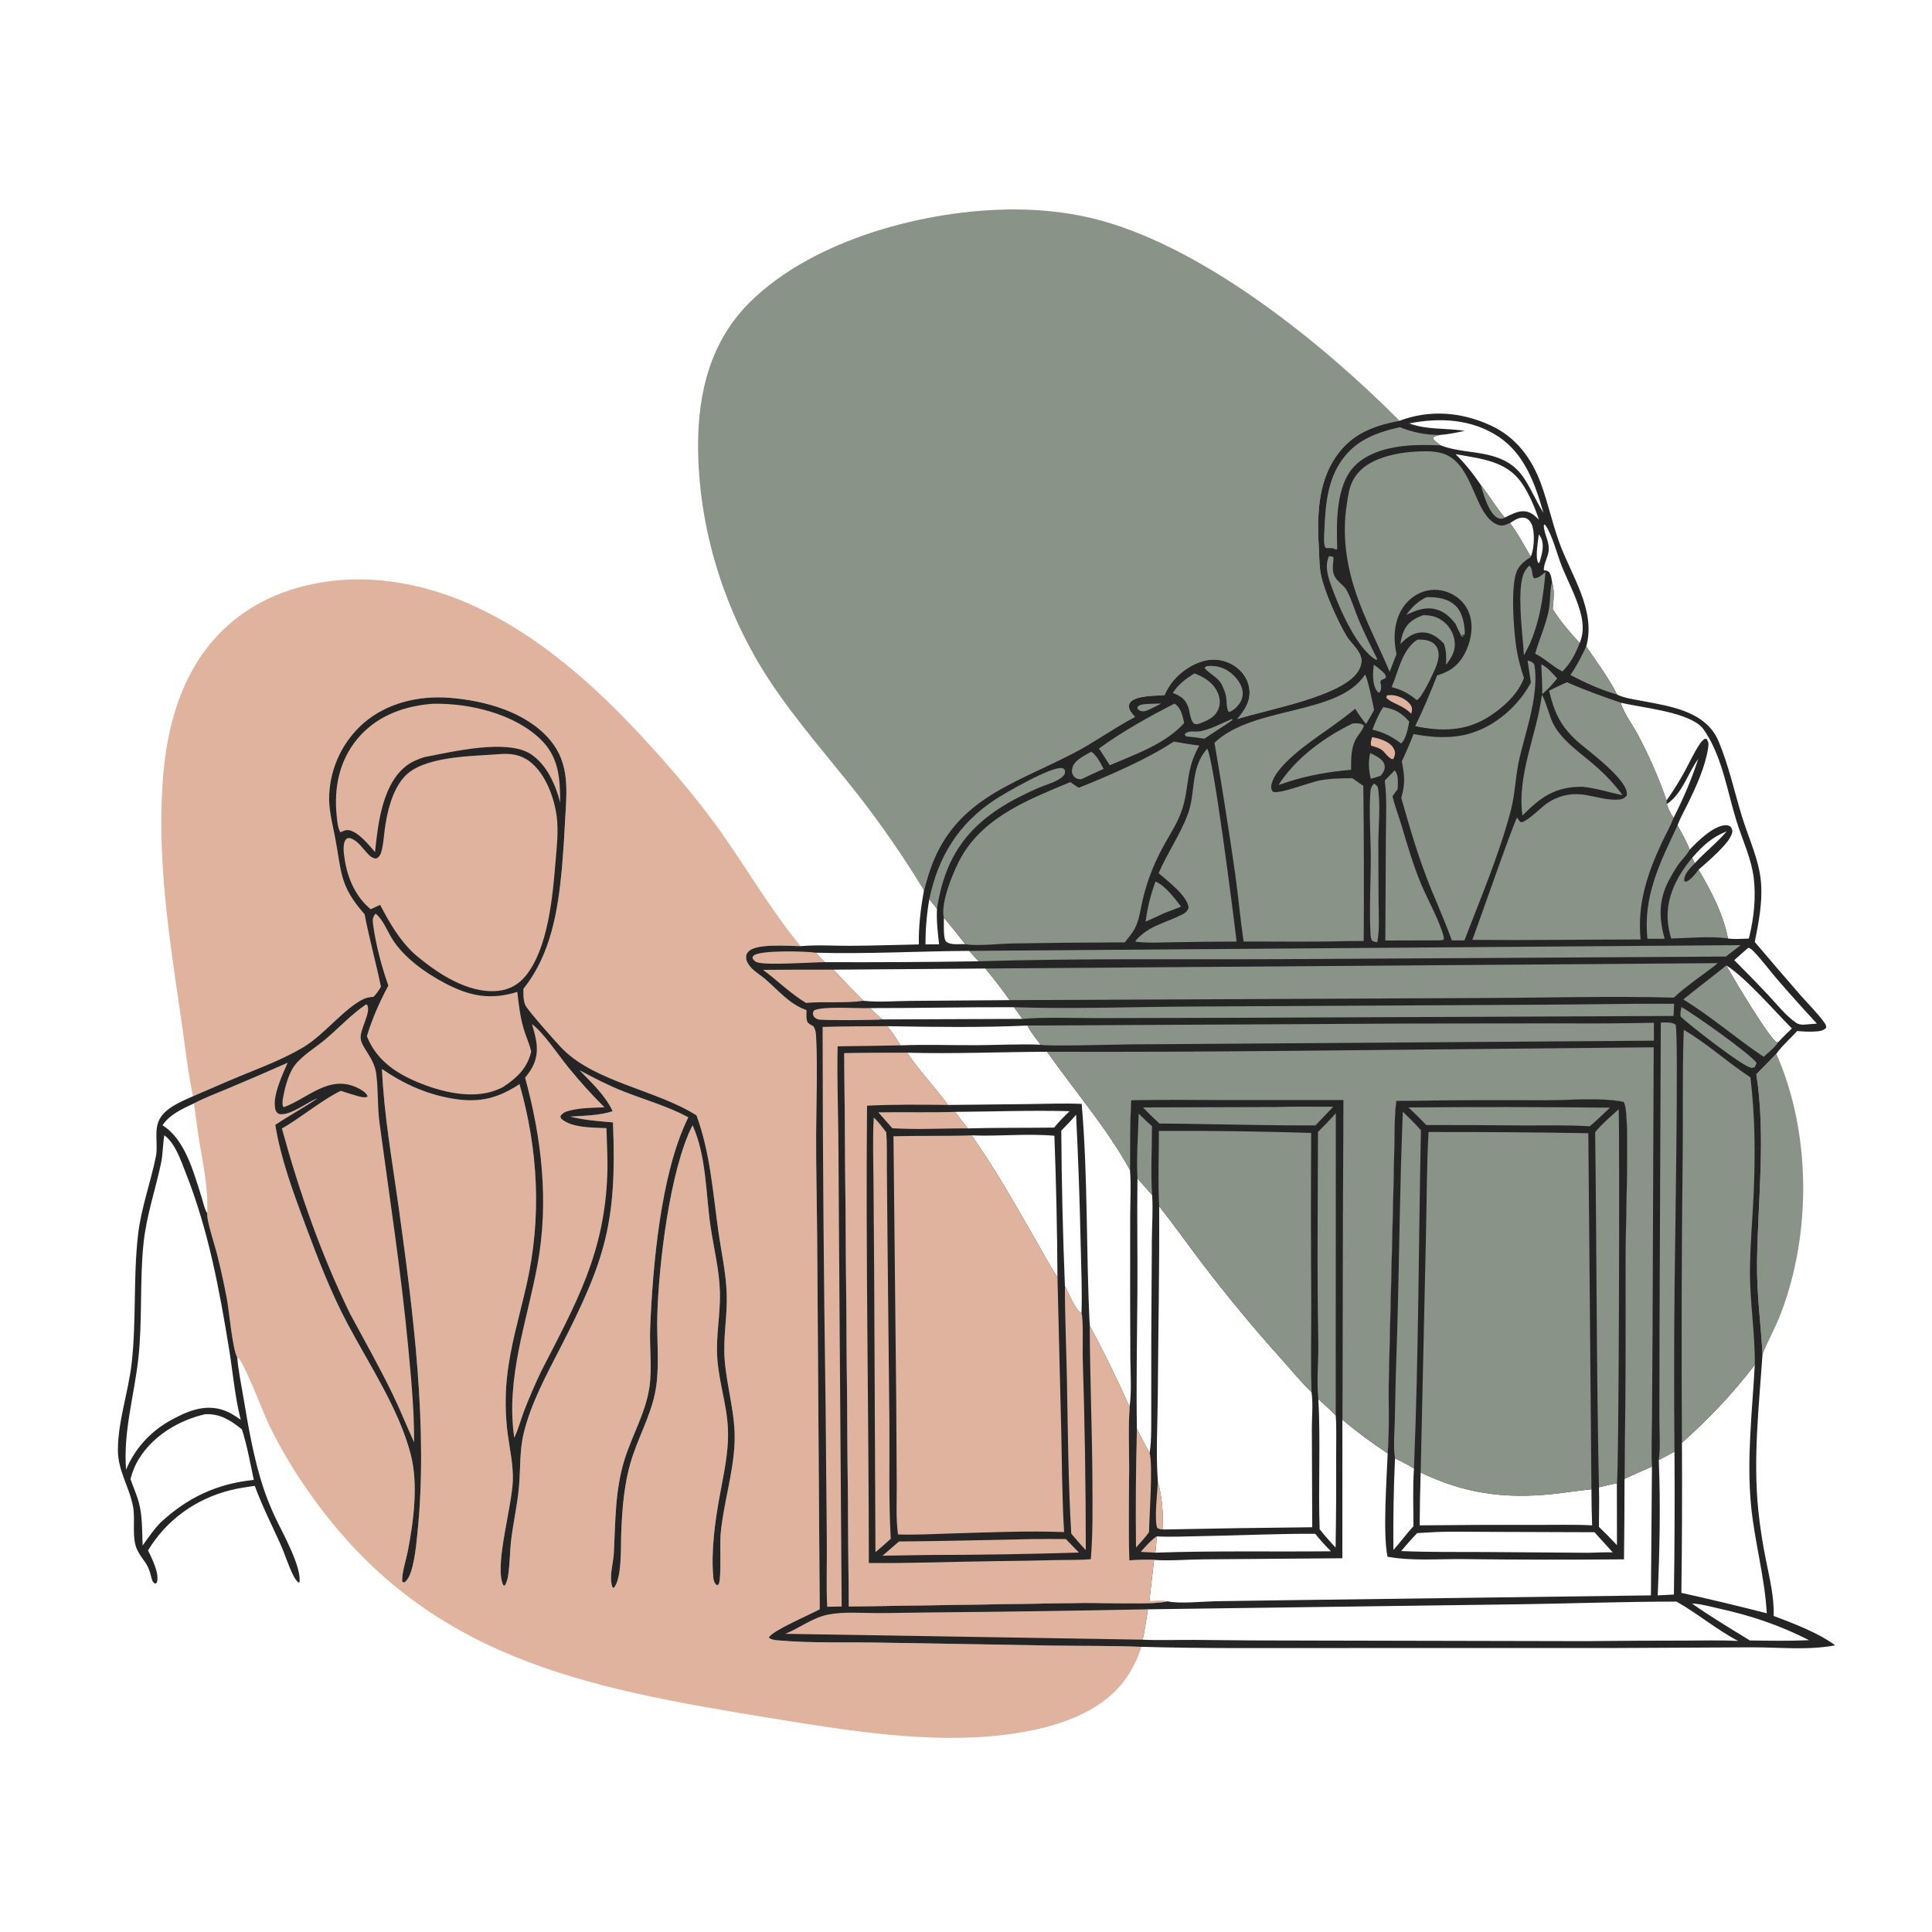 <svg xmlns="http://www.w3.org/2000/svg" xmlns:xlink="http://www.w3.org/1999/xlink" width="1024" height="1024"><path fill="#899388" d="M941.51 558.515C959.969 600.371 960.189 653.788 943.783 696.445C940.965 703.772 937.075 710.618 934.17 717.875C933.29 701.787 931.09 685.752 931.26 669.626C931.61 636.468 936.051 602.304 930.886 569.358L941.51 558.515Z"></path><path fill="#899388" d="M489.72 471.945Q473.721 445.637 454.819 421.332C439.253 401.563 422.445 382.587 408.48 361.615C384.129 325.044 370.003 280.007 369.993 236.026C369.986 207.657 376.734 180.729 397.408 160.206C431.137 126.723 491.216 110.942 537.581 111.014C553.306 111.038 568.919 112.802 584.087 117.031C639.948 132.607 701.354 182.323 741.81 223.001C727.943 225.572 716.449 229.906 708.114 241.971C698.145 256.399 698.058 274.605 699.052 291.429C699.302 295.662 699.235 300.089 700.042 304.254C701.775 313.194 708.836 328.901 713.532 336.868C715.83 340.768 719.925 343.751 721.313 348.167C722.131 350.768 721.111 353.889 719.652 356.074C710.816 369.308 671.49 376.056 655.822 381.11C659.551 376.477 662.81 371.994 662.242 365.695C661.818 360.983 659.348 356.828 655.65 353.932Q655.258 353.622 654.851 353.333Q654.444 353.043 654.023 352.774Q653.603 352.505 653.169 352.257Q652.735 352.009 652.29 351.783Q651.844 351.558 651.388 351.354Q650.931 351.151 650.466 350.971Q650 350.791 649.525 350.634Q649.051 350.477 648.57 350.344Q648.088 350.211 647.6 350.103Q647.113 349.994 646.62 349.91Q646.128 349.826 645.632 349.766Q645.136 349.707 644.638 349.672Q644.14 349.637 643.64 349.627Q643.141 349.618 642.641 349.633Q642.142 349.648 641.644 349.688Q641.146 349.728 640.651 349.793C632.833 350.88 624.955 356.346 620.421 362.71C619.151 364.493 618.125 366.441 617.233 368.436C612.705 368.825 602.589 368.568 599.325 371.963C598.533 372.787 598.211 373.866 598.401 374.992C598.717 376.859 600.357 378.593 601.564 379.967C590.183 385.944 579.755 393.633 568.319 399.5C535.24 416.468 504.271 424.347 492.02 463.81Q490.802 467.858 489.72 471.945Z"></path><path fill="#E0B39E" d="M102.301 581.033C99.386 567.209 97.903 552.755 95.832 538.764C89.555 496.355 82.754 452.52 86.608 409.611C89.344 379.153 99.129 349.316 123.396 329.226C144.906 311.419 174.544 305.046 201.924 307.624C260.501 313.138 308.79 355.212 346.384 397.127Q363.282 415.645 378.307 435.713C394.16 457.244 407.352 480.886 424.371 501.488C418.035 501.408 401.206 499.961 396.891 504.16C395.851 505.171 395.471 505.939 395.447 507.395C395.404 509.919 397.627 512.606 399.408 514.149C401.428 515.9 403.703 517.315 405.728 519.062C412.173 524.618 418.329 532.007 426.487 535.029L427.101 535.263C427.224 535.308 427.348 535.351 427.472 535.395C427.418 537.583 427.106 539.85 428.046 541.878C429.039 542.828 429.837 543.304 431.053 543.893C432.37 545.677 432.489 548.107 432.587 550.262C433.352 567.183 432.641 584.328 432.573 601.27C432.499 619.678 432.986 638.114 433.117 656.525L434.471 852.956C430.03 855.424 408.878 864.45 407.498 867.958C408.94 869.271 411.316 869.334 413.183 869.492C430.592 870.966 448.604 870.302 466.083 870.61L557.248 872.176C573.129 872.418 589.089 872.229 604.956 872.852C602.939 879.416 599.647 885.933 595.457 891.379C581.182 909.934 554.574 916.762 532.4 919.496C492.46 924.42 448.496 917.155 408.939 910.716C309.744 894.569 225.87 879.082 164.3 791.664Q158.22 783.167 152.857 774.201Q147.495 765.235 142.885 755.859C140.081 750.167 129.202 721.681 126.256 719.764C126.1 719.662 125.92 719.604 125.752 719.525C126.308 726.355 127.772 733.284 128.905 740.051C131.617 756.251 134.421 772.886 139.562 788.521Q142.207 796.399 145.726 803.928C149.458 811.923 159.84 830.074 158.752 838.602L158.081 838.745C156.924 837.569 156.109 836.315 155.371 834.843C152.766 829.651 151.081 823.883 148.701 818.552C144.104 808.254 138.876 798.166 135.055 787.543C130.759 788.133 126.431 788.764 122.221 789.812C103.854 794.383 88.259 805.538 78.459 821.744C80.491 825.926 84.414 833.677 83.266 838.293C83.062 839.114 83.06 838.893 82.267 839.376C80.602 838.637 80.39 836.701 79.973 835.064C78.212 828.154 76.01 827.632 72.981 821.978C69.562 815.597 71.829 805.884 70.563 798.786C68.677 788.223 62.516 779.765 62.49 768.618C62.455 753.543 68.089 737.618 69.795 722.436C72.33 699.871 70.57 677.03 73.165 654.466C74.811 640.162 79.809 626.939 82.624 612.921C83.817 606.984 81.796 600.47 83.911 594.666C86.506 587.547 95.91 583.904 102.301 581.033ZM193.225 484.578C195.697 497.478 199.227 510.124 201.891 522.981C200.759 524.989 199.552 526.608 197.999 528.31C196.097 528.497 194.293 528.692 192.556 529.546C182.26 534.606 171.749 548.489 160.744 555.046C150.184 561.336 138.665 565.634 127.337 570.301C118.941 573.761 110.655 577.475 102.301 581.033C95.91 583.904 86.506 587.547 83.911 594.666C81.796 600.47 83.817 606.984 82.624 612.921C79.809 626.939 74.811 640.162 73.165 654.466C70.57 677.03 72.33 699.871 69.795 722.436C68.089 737.618 62.455 753.543 62.49 768.618C62.516 779.765 68.677 788.223 70.563 798.786C71.829 805.884 69.562 815.597 72.981 821.978C76.01 827.632 78.212 828.154 79.973 835.064C80.39 836.701 80.602 838.637 82.267 839.376C83.06 838.893 83.062 839.114 83.266 838.293C84.414 833.677 80.491 825.926 78.459 821.744C88.259 805.538 103.854 794.383 122.221 789.812C126.431 788.764 130.759 788.133 135.055 787.543C138.876 798.166 144.104 808.254 148.701 818.552C151.081 823.883 152.766 829.651 155.371 834.843C156.109 836.315 156.924 837.569 158.081 838.745L158.752 838.602C159.84 830.074 149.458 811.923 145.726 803.928Q142.207 796.399 139.562 788.521C134.421 772.886 131.617 756.251 128.905 740.051C127.772 733.284 126.308 726.355 125.752 719.525C123.182 714.83 121.484 694.977 120.214 688.156Q117.948 676.254 114.993 664.505C113.981 660.527 109.3 646.092 109.826 643.015C110.436 629.914 107.754 617.701 105.63 604.873C104.528 598.218 103.777 591.49 102.819 584.81C108.432 581.836 114.686 579.54 120.536 577.056Q136.556 570.353 152.429 563.311C149.796 569.317 144.206 581.082 145.895 587.84C146.228 589.176 146.627 589.657 147.74 590.423C153.403 591.744 162.269 584.551 167.647 582.405C167.83 582.332 168.014 582.264 168.197 582.193C160.93 587.157 153.205 591.314 145.887 596.184C148.917 614.617 155.415 631.917 161.889 649.365C168.476 667.12 175.363 685.008 184.267 701.753C195.859 723.551 211.423 746.777 217.675 770.796C221.78 786.563 219.245 806.142 216.163 822.057C215.363 826.184 212.645 834.751 213.252 838.372L214.004 838.767C214.533 838.536 214.621 838.542 215.1 838.075C219.328 833.948 220.575 819.011 221.179 813.263C227.075 757.178 218.964 695.146 211.214 639.232C207.845 614.919 203.532 591.178 202.457 566.588C213.018 573.927 224.27 579.162 236.91 581.752C252.069 584.857 262.467 583.103 275.358 574.627C285.267 609.549 287.138 645.076 279.16 680.628C275.437 697.221 270.37 713.587 268.655 730.569Q267.932 737.85 268.031 745.167Q268.13 752.483 269.051 759.742C270.163 768.008 272.067 776.28 271.81 784.664C271.392 798.264 262.549 827.703 266.241 838.919C266.506 839.724 266.573 839.779 266.942 840.408L267.646 840.292C268.595 838.554 269.054 836.854 269.347 834.904C270.298 828.558 270.19 821.985 271.007 815.58C272.192 806.277 274.267 797.155 275.091 787.781C275.931 778.224 275.319 768.894 277.614 759.452C281.382 743.946 289.514 728.893 296.768 714.779C320.792 668.042 327.095 648.007 324.88 594.883C317.276 594.242 309.709 593.71 302.288 591.823C309.743 591.31 317.565 591.289 324.725 588.97C320.712 580.427 313.661 573.971 307.191 567.272C314.863 571.372 322.619 575.409 330.73 578.58C342.167 583.051 353.962 586.361 364.83 592.196C364.755 592.343 364.677 592.488 364.605 592.636C350.131 622.094 345.931 671.409 344.604 703.911C344.172 714.469 345.747 725.081 344.147 735.596C342.121 748.903 335.05 760.721 331.071 773.446C325.953 789.811 326.229 806.127 325.359 823.012C325.057 828.868 322.637 835.657 324.619 841.328L325.296 841.623C329.628 837.007 329.022 820.058 329.232 813.724C329.712 799.261 330.821 784.626 335.598 770.839C339.816 758.662 346.117 747.313 347.859 734.365C349.484 722.29 348.052 709.741 348.381 697.568C349.105 670.761 354.876 620.381 367.059 596.405C374.476 612.805 374.027 632.601 376.617 650.105C378.331 661.688 381.29 673.261 381.571 685C381.854 696.802 379.288 708.596 380.213 720.382C381.424 735.8 386.617 747.723 385.798 764.051C385.3 773.986 383.133 783.62 381.359 793.376C378.927 806.755 376.877 821.947 378.018 835.536C378.179 837.453 378.422 838.897 379.918 840.172C380.871 839.865 380.647 840.145 381.039 839.302C382.372 836.435 381.5 818.027 381.92 813.34C383.392 796.903 388.71 780.982 389.354 764.444C389.93 749.643 385.215 735.367 384.088 720.703C383.2 709.138 385.525 697.629 385.184 686.07C384.854 674.901 382.352 663.856 380.785 652.822C377.841 632.078 376.464 610.986 369.161 591.156C347.926 577.748 316.133 573.654 298.508 556.291C295.581 553.406 279.626 535.438 278.451 532.756C277.269 530.059 277.461 526.962 277.433 524.073C292.008 505.973 295.747 482.567 297.85 460.042Q298.924 447.279 299.532 434.486C300.39 419.247 302.105 404.761 291.588 392.26C278.998 377.295 256.905 371.257 238.161 369.837C221.844 368.6 204.963 372.525 192.442 383.474Q191.453 384.354 190.508 385.281Q189.563 386.208 188.665 387.181Q187.768 388.154 186.919 389.17Q186.07 390.185 185.272 391.242Q184.474 392.298 183.73 393.393Q182.985 394.487 182.295 395.617Q181.605 396.747 180.972 397.909Q180.338 399.072 179.763 400.264Q179.188 401.456 178.672 402.675Q178.156 403.895 177.701 405.138Q177.246 406.381 176.852 407.645Q176.459 408.909 176.128 410.191Q175.798 411.472 175.531 412.769Q175.264 414.066 175.061 415.374Q174.858 416.682 174.72 417.999Q174.582 419.315 174.509 420.637C173.991 428.587 176.082 435.944 177.558 443.673C181.104 462.253 179.757 469.344 193.225 484.578Z"></path><path fill="#262526" d="M193.225 484.578C179.757 469.344 181.104 462.253 177.558 443.673C176.082 435.944 173.991 428.587 174.509 420.637Q174.582 419.315 174.72 417.999Q174.858 416.682 175.061 415.374Q175.264 414.066 175.531 412.769Q175.798 411.472 176.128 410.191Q176.459 408.909 176.852 407.645Q177.246 406.381 177.701 405.138Q178.156 403.895 178.672 402.675Q179.188 401.456 179.763 400.264Q180.338 399.072 180.972 397.909Q181.605 396.747 182.295 395.617Q182.985 394.487 183.73 393.393Q184.474 392.298 185.272 391.242Q186.07 390.185 186.919 389.17Q187.768 388.154 188.665 387.181Q189.563 386.208 190.508 385.281Q191.453 384.354 192.442 383.474C204.963 372.525 221.844 368.6 238.161 369.837C256.905 371.257 278.998 377.295 291.588 392.26C302.105 404.761 300.39 419.247 299.532 434.486Q298.924 447.279 297.85 460.042C295.747 482.567 292.008 505.973 277.433 524.073C277.461 526.962 277.269 530.059 278.451 532.756C279.626 535.438 295.581 553.406 298.508 556.291C316.133 573.654 347.926 577.748 369.161 591.156C376.464 610.986 377.841 632.078 380.785 652.822C382.352 663.856 384.854 674.901 385.184 686.07C385.525 697.629 383.2 709.138 384.088 720.703C385.215 735.367 389.93 749.643 389.354 764.444C388.71 780.982 383.392 796.903 381.92 813.34C381.5 818.027 382.372 836.435 381.039 839.302C380.647 840.145 380.871 839.865 379.918 840.172C378.422 838.897 378.179 837.453 378.018 835.536C376.877 821.947 378.927 806.755 381.359 793.376C383.133 783.62 385.3 773.986 385.798 764.051C386.617 747.723 381.424 735.8 380.213 720.382C379.288 708.596 381.854 696.802 381.571 685C381.29 673.261 378.331 661.688 376.617 650.105C374.027 632.601 374.476 612.805 367.059 596.405C354.876 620.381 349.105 670.761 348.381 697.568C348.052 709.741 349.484 722.29 347.859 734.365C346.117 747.313 339.816 758.662 335.598 770.839C330.821 784.626 329.712 799.261 329.232 813.724C329.022 820.058 329.628 837.007 325.296 841.623L324.619 841.328C322.637 835.657 325.057 828.868 325.359 823.012C326.229 806.127 325.953 789.811 331.071 773.446C335.05 760.721 342.121 748.903 344.147 735.596C345.747 725.081 344.172 714.469 344.604 703.911C345.931 671.409 350.131 622.094 364.605 592.636C364.677 592.488 364.755 592.343 364.83 592.196C353.962 586.361 342.167 583.051 330.73 578.58C322.619 575.409 314.863 571.372 307.191 567.272C313.661 573.971 320.712 580.427 324.725 588.97C317.565 591.289 309.743 591.31 302.288 591.823C309.709 593.71 317.276 594.242 324.88 594.883C327.095 648.007 320.792 668.042 296.768 714.779C289.514 728.893 281.382 743.946 277.614 759.452C275.319 768.894 275.931 778.224 275.091 787.781C274.267 797.155 272.192 806.277 271.007 815.58C270.19 821.985 270.298 828.558 269.347 834.904C269.054 836.854 268.595 838.554 267.646 840.292L266.942 840.408C266.573 839.779 266.506 839.724 266.241 838.919C262.549 827.703 271.392 798.264 271.81 784.664C272.067 776.28 270.163 768.008 269.051 759.742Q268.13 752.483 268.031 745.167Q267.932 737.85 268.655 730.569C270.37 713.587 275.437 697.221 279.16 680.628C287.138 645.076 285.267 609.549 275.358 574.627C262.467 583.103 252.069 584.857 236.91 581.752C224.27 579.162 213.018 573.927 202.457 566.588C203.532 591.178 207.845 614.919 211.214 639.232C218.964 695.146 227.075 757.178 221.179 813.263C220.575 819.011 219.328 833.948 215.1 838.075C214.621 838.542 214.533 838.536 214.004 838.767L213.252 838.372C212.645 834.751 215.363 826.184 216.163 822.057C219.245 806.142 221.78 786.563 217.675 770.796C211.423 746.777 195.859 723.551 184.267 701.753C175.363 685.008 168.476 667.12 161.889 649.365C155.415 631.917 148.917 614.617 145.887 596.184C153.205 591.314 160.93 587.157 168.197 582.193C168.014 582.264 167.83 582.332 167.647 582.405C162.269 584.551 153.403 591.744 147.74 590.423C146.627 589.657 146.228 589.176 145.895 587.84C144.206 581.082 149.796 569.317 152.429 563.311Q136.556 570.353 120.536 577.056C114.686 579.54 108.432 581.836 102.819 584.81C103.777 591.49 104.528 598.218 105.63 604.873C107.754 617.701 110.436 629.914 109.826 643.015C109.3 646.092 113.981 660.527 114.993 664.505Q117.948 676.254 120.214 688.156C121.484 694.977 123.182 714.83 125.752 719.525C126.308 726.355 127.772 733.284 128.905 740.051C131.617 756.251 134.421 772.886 139.562 788.521Q142.207 796.399 145.726 803.928C149.458 811.923 159.84 830.074 158.752 838.602L158.081 838.745C156.924 837.569 156.109 836.315 155.371 834.843C152.766 829.651 151.081 823.883 148.701 818.552C144.104 808.254 138.876 798.166 135.055 787.543C130.759 788.133 126.431 788.764 122.221 789.812C103.854 794.383 88.259 805.538 78.459 821.744C80.491 825.926 84.414 833.677 83.266 838.293C83.062 839.114 83.06 838.893 82.267 839.376C80.602 838.637 80.39 836.701 79.973 835.064C78.212 828.154 76.01 827.632 72.981 821.978C69.562 815.597 71.829 805.884 70.563 798.786C68.677 788.223 62.516 779.765 62.49 768.618C62.455 753.543 68.089 737.618 69.795 722.436C72.33 699.871 70.57 677.03 73.165 654.466C74.811 640.162 79.809 626.939 82.624 612.921C83.817 606.984 81.796 600.47 83.911 594.666C86.506 587.547 95.91 583.904 102.301 581.033C110.655 577.475 118.941 573.761 127.337 570.301C138.665 565.634 150.184 561.336 160.744 555.046C171.749 548.489 182.26 534.606 192.556 529.546C194.293 528.692 196.097 528.497 197.999 528.31C199.552 526.608 200.759 524.989 201.891 522.981C199.227 510.124 195.697 497.478 193.225 484.578ZM87.107 601.726C86.236 606.679 86.368 611.787 85.317 616.694C82.268 630.924 77.557 644.535 76.059 659.106C73.973 679.396 75.564 699.865 73.308 720.121C71.089 740.051 65.275 758.635 66.813 778.963C71.382 768.092 79.086 759.427 89.302 753.442C97.716 748.688 107.009 744.284 116.907 746.945C121.005 748.047 124.204 750.095 127.609 752.516L127.461 751.952C124.49 740.157 123.419 727.334 121.459 715.275C116.267 683.35 110.422 651.911 98.471 621.703C95.9 615.206 92.912 605.977 87.107 601.726ZM108.7 749.576C94.911 752.73 81.561 760.692 73.862 772.842C71.64 776.349 70.218 779.895 69.159 783.902C70.578 788.092 72.484 792.194 73.621 796.458C75.531 803.618 75.306 811.775 75.592 819.171C78.56 814.968 81.471 810.801 85.014 807.049C99.402 793.713 114.967 786.379 134.508 784.388C132.641 775.452 131.008 766.306 128.225 757.606C122.303 752.837 116.685 749.149 108.7 749.576ZM86.102 596.408C98.056 603.784 102.532 621.126 106.653 633.899C107.524 636.599 108.302 640.706 109.826 643.015C110.436 629.914 107.754 617.701 105.63 604.873C104.528 598.218 103.777 591.49 102.819 584.81C96.606 587.718 90.116 590.577 86.102 596.408Z"></path><path fill="#E0B39E" d="M227.183 373.201C228.15 373.1 229.1 373.029 230.074 373.012C249.039 372.678 272.851 378.384 286.76 392.086C296.293 401.478 296.846 412.692 296.921 425.32C294.422 415.883 289.867 405.361 281.433 399.763C268.798 391.378 239.298 398.581 224.95 401.278C221.259 402.497 218.058 403.74 214.977 406.211C202.593 416.139 200.315 436.817 198.782 451.615C195.507 447.913 190.742 441.833 185.839 440.249C184.042 439.668 182.808 440.048 181.155 440.813C180.912 440.925 180.673 441.045 180.431 441.161C178.972 438.84 178.735 435.179 178.456 432.484C176.928 417.687 179.681 403.416 189.325 391.716C198.863 380.146 212.547 374.671 227.183 373.201Z"></path><path fill="#E0B39E" d="M199.055 484.226C202.908 487.187 205.338 493.59 207.924 497.711C214.08 507.522 225.38 515.578 235.446 520.916C248.755 527.974 259.731 530.179 274.201 525.73C274.906 532.194 275.681 538.84 277.504 545.092C278.655 549.038 280.397 552.741 281.407 556.737L281.564 557.378C279.498 566.098 274.09 571.175 266.956 575.949C265.817 576.645 264.562 577.158 263.326 577.655C250.061 582.992 232.954 578.57 220.418 573.182C208.817 568.195 199.19 561.232 194.451 549.201C197.304 539.796 201.163 531.019 205.822 522.385C202.3 512.383 199.135 500.596 197.759 490.092C197.396 487.318 197.394 486.401 199.055 484.226Z"></path><path fill="#E0B39E" d="M281.949 542.823C287.911 547.039 296.162 559.489 301.177 565.624Q310.23 576.779 320.415 586.912C314.427 587.138 307.746 587.154 301.93 588.642C299.846 589.175 298.167 589.773 297.023 591.656L297.414 592.884C303.103 597.927 314.227 597.558 321.433 597.925C321.658 605.971 322.164 614.082 321.902 622.126C320.541 663.972 305.511 690.464 286.891 726.748Q281.898 737.223 277.709 748.045C275.964 752.675 274.732 757.656 272.56 762.094C267.939 730.447 279.203 700.989 284.857 670.378C290.999 637.122 287.16 603.596 278.305 571.217C279.593 569.576 280.862 567.94 281.877 566.111C286.314 558.122 284.39 551.002 281.949 542.823Z"></path><path fill="#E0B39E" d="M193.98 532.346L194.589 532.578C196.876 536.403 190.812 545.376 191.161 550.223C191.533 555.382 198.304 560.423 199.44 569.282C200.532 577.8 200.004 586.483 201.145 595.006C206.399 634.271 212.485 673.274 216.246 712.734C217.888 729.964 219.569 747.2 219.498 764.525C215.513 755.855 211.994 746.957 207.809 738.38C200.902 724.221 193.151 710.432 185.65 696.58C170.121 664.798 158.778 632.176 149.398 598.133C159.493 592.379 171.108 582.671 180.604 578.161Q184.587 579.46 188.606 580.642C190.373 581.143 193.153 582.146 194.822 581.216C194.786 581.07 194.771 580.917 194.715 580.778C193.975 578.944 190.965 577.271 189.256 576.469C174.362 569.487 163.371 582.014 150.529 586.817L149.877 586.315C149.575 584.707 149.756 583.287 150.046 581.689C151.006 576.391 152.89 569.035 156.201 564.656C160.273 559.271 167.604 555.011 172.761 550.603C179.898 544.502 186.198 537.694 193.98 532.346Z"></path><path fill="#E0B39E" d="M264.669 399.709C270.473 399.177 275.94 399.945 280.709 403.563C289.192 409.998 293.891 422.987 295.126 433.209C296.029 440.692 295.133 448.464 294.519 455.943C292.986 474.621 290.677 502.38 278.648 517.187C274.796 521.928 269.932 524.595 263.826 525.19C247.815 526.748 231.336 515.562 219.795 505.732C211.597 498.171 206.616 489.349 201.472 479.595L196.435 481.908C188.36 475.189 184.125 465.312 182.627 455.047C182.209 452.186 181.416 447.151 183.394 444.837C183.986 444.144 184.52 444.28 185.365 444.156C189.11 445.275 191.145 448.276 193.622 451.045C195.283 452.902 196.765 454.916 199.437 455.06C200.922 454.179 201.481 453.42 202.009 451.761C203.184 448.066 203.364 443.755 203.876 439.911C205.125 430.532 207.683 419.314 214.06 411.976C223.96 400.583 250.187 400.873 264.669 399.709Z"></path><path fill="#262526" d="M741.81 223.001C757.863 216.999 774.515 218.328 790.061 225.48C803.634 231.723 811.957 243.048 816.928 256.859C820.503 266.79 822.756 277.168 826.307 287.143C832.554 304.698 846.124 323.397 840.733 342.647C846.426 350.991 852.499 359.124 857.111 368.135C857.373 368.256 857.633 368.381 857.896 368.497C861.463 370.07 866.115 370.701 869.959 371.435C885.113 374.33 904.173 376.78 910.932 393.013C916.33 405.979 919.224 419.524 923.321 432.898C926.813 444.299 932.425 455.808 933.371 467.793C934.213 478.45 932.129 488.881 930.064 499.272Q942.056 513.411 954.227 527.396C958.4 532.167 963.369 536.982 967.026 542.13C967.631 542.982 967.994 543.648 967.905 544.704C966.422 546.43 964.356 546.55 962.201 546.704C959.027 546.93 955.705 546.736 952.536 546.469C949.099 550.299 944.402 554.359 941.51 558.515L930.886 569.358C936.051 602.304 931.61 636.468 931.26 669.626C931.09 685.752 933.29 701.787 934.17 717.875C932.268 745.43 929.149 772.864 931.925 800.461Q933.315 813.752 935.989 826.845C937.92 836.717 940.404 846.327 940.073 856.477C950.783 860.549 963.47 865.264 972.714 872.061C958.141 874.785 943.228 873.08 928.5 873.115L856.958 873.475L706.48 873.501C672.665 873.493 638.757 873.797 604.956 872.852C589.089 872.229 573.129 872.418 557.248 872.176L466.083 870.61C448.604 870.302 430.592 870.966 413.183 869.492C411.316 869.334 408.94 869.271 407.498 867.958C408.878 864.45 430.03 855.424 434.471 852.956L433.117 656.525C432.986 638.114 432.499 619.678 432.573 601.27C432.641 584.328 433.352 567.183 432.587 550.262C432.489 548.107 432.37 545.677 431.053 543.893C429.837 543.304 429.039 542.828 428.046 541.878C427.106 539.85 427.418 537.583 427.472 535.395C427.348 535.351 427.224 535.308 427.101 535.263L426.487 535.029C418.329 532.007 412.173 524.618 405.728 519.062C403.703 517.315 401.428 515.9 399.408 514.149C397.627 512.606 395.404 509.919 395.447 507.395C395.471 505.939 395.851 505.171 396.891 504.16C401.206 499.961 418.035 501.408 424.371 501.488C433.126 500.686 441.95 501.333 450.731 501.295C462.813 501.242 474.906 500.768 486.988 500.563C486.846 490.905 487.995 481.428 489.72 471.945Q490.802 467.858 492.02 463.81C504.271 424.347 535.24 416.468 568.319 399.5C579.755 393.633 590.183 385.944 601.564 379.967C600.357 378.593 598.717 376.859 598.401 374.992C598.211 373.866 598.533 372.787 599.325 371.963C602.589 368.568 612.705 368.825 617.233 368.436C618.125 366.441 619.151 364.493 620.421 362.71C624.955 356.346 632.833 350.88 640.651 349.793Q641.146 349.728 641.644 349.688Q642.142 349.648 642.641 349.633Q643.141 349.618 643.64 349.627Q644.14 349.637 644.638 349.672Q645.136 349.707 645.632 349.766Q646.128 349.826 646.621 349.91Q647.113 349.994 647.6 350.103Q648.088 350.211 648.57 350.344Q649.051 350.477 649.525 350.634Q650 350.791 650.466 350.971Q650.931 351.151 651.388 351.354Q651.844 351.558 652.29 351.783Q652.735 352.009 653.169 352.257Q653.603 352.505 654.023 352.774Q654.444 353.043 654.851 353.333Q655.258 353.622 655.65 353.932C659.348 356.828 661.818 360.983 662.242 365.695C662.81 371.994 659.551 376.477 655.822 381.11C671.49 376.056 710.816 369.308 719.652 356.074C721.111 353.889 722.131 350.768 721.313 348.167C719.925 343.751 715.83 340.768 713.532 336.868C708.836 328.901 701.775 313.194 700.042 304.254C699.235 300.089 699.302 295.662 699.052 291.429C698.058 274.605 698.145 256.399 708.114 241.971C716.449 229.906 727.943 225.572 741.81 223.001ZM480.717 557.947Q464.092 557.927 447.469 558.226L449.872 851.494L574.857 849.577C583.699 849.453 612.067 850.723 618.662 848.707C615.513 848.443 612.352 848.604 609.196 848.681Q610.375 837.717 611.688 826.769C607.361 826.448 602.851 826.868 598.511 827.021C598.107 810.639 598.404 794.235 598.46 777.849C598.496 767.219 597.987 756.281 598.716 745.682C599.833 737.29 599.205 728.461 599.107 720.001L599.001 687.276L599.026 644.405C599.054 636.381 599.583 628.075 598.911 620.103C586.658 597.935 569.547 578.119 554.948 557.449C530.249 557.557 505.39 558.626 480.717 557.947ZM740.109 583.494C739.094 590.598 739.232 598.106 739.076 605.277L738.439 634.922L736.133 729.497C735.791 743.08 736.566 756.806 735.504 770.345C735.006 783.584 732.845 813.031 735.425 825.096C748.494 827.466 762.162 826.222 775.384 826.362Q818.067 826.865 860.751 826.48Q861.015 805.179 861.035 783.876Q861.805 726.176 861.587 668.471C861.667 649.626 862.426 630.775 862.396 611.935C862.388 607.068 862.808 586.34 860.494 584.032C850.057 581.613 830.661 583.157 819.254 583.179Q779.68 582.967 740.109 583.494ZM599.591 583.203C598.902 595.513 599.012 607.78 598.911 620.103C599.583 628.075 599.054 636.381 599.026 644.405L599.001 687.276L599.107 720.001C599.205 728.461 599.833 737.29 598.716 745.682C597.987 756.281 598.496 767.219 598.46 777.849C598.404 794.235 598.107 810.639 598.511 827.021C602.851 826.868 607.361 826.448 611.688 826.769C618.963 827.426 630.71 826.487 638.528 826.474L711.481 825.907L711.504 752.467L712 583.026L649.954 583.031C633.143 583.002 616.404 582.693 599.591 583.203ZM711.481 825.907L638.528 826.474C630.71 826.487 618.963 827.426 611.688 826.769Q610.375 837.717 609.196 848.681C612.352 848.604 615.513 848.443 618.662 848.707C625.02 850.159 637.369 848.835 644.25 848.682L682.767 848.134L875.023 845.586L875.571 777.342C870.688 779.448 865.826 781.564 861.035 783.876Q861.015 805.179 860.751 826.48Q818.067 826.865 775.384 826.362C762.162 826.222 748.494 827.466 735.425 825.096C732.845 813.031 735.006 783.584 735.504 770.345C727.156 764.789 719.144 758.962 711.504 752.467L711.481 825.907ZM608.426 852.965C607.519 858.294 606.834 863.799 605.65 869.065C614.621 869.513 623.78 869.114 632.775 869.183Q663.237 869.553 693.701 869.528L840.262 869.838Q866.86 869.559 893.46 869.547C902.701 869.528 912.036 869.249 921.264 869.755C909.739 863.679 899.837 855.244 888.607 848.883C860.806 848.868 832.933 849.911 805.123 850.302L608.426 852.965ZM891.459 764.707Q891.686 804.481 891.167 844.252Q913.881 849.288 936.417 855.07C935.382 835.966 929.952 817.162 928.103 798.063C925.693 773.167 928.722 748.276 930.076 723.412C918.387 738.615 905.783 751.979 891.459 764.707ZM858.957 372.444C861.164 378.933 865.268 384.009 868.409 389.994Q872.786 398.258 876.518 406.833Q880.25 415.408 883.315 424.243Q888.532 416.88 892.852 408.958C895.424 404.237 897.714 399.223 900.651 394.729C901.483 393.455 902.192 392.501 903.45 391.646L904.459 391.606C905.638 393.197 905.664 394.408 905.363 396.342C903.754 406.678 898.962 417.009 894.406 426.325C892.639 429.936 890.475 433.666 889.141 437.439C891.26 441.595 893.993 445.971 895.533 450.352C899.768 445.948 908.11 437.566 914.633 437.387C915.668 437.359 916.214 437.59 917.114 438.043C917.837 439.096 918.266 439.486 918.149 440.83C917.662 446.403 904.576 457.073 900.263 460.981C906.993 472.235 913.289 484.393 915.849 497.379C919.247 497.974 923.408 497.512 926.892 497.488C927.023 497.018 927.146 496.547 927.26 496.073C929.613 486.245 930.721 475.706 929.551 465.633C928.325 455.091 923.489 445.134 920.355 435.074C915.679 420.071 912.999 402.515 904.553 389.051C903.586 387.509 902.435 385.707 901.051 384.528C892.315 377.085 870.182 375.062 858.957 372.444ZM441.748 513.944Q449.507 522.363 457.623 530.439C465.803 531.334 474.92 530.538 483.197 530.485L535.113 530.097Q529.032 521.447 522.246 513.339L441.748 513.944ZM470.219 543.896C472.924 546.924 475.103 550.62 477.26 554.057C490.549 553.533 504.032 554.031 517.348 553.973C528.723 553.923 540.149 553.253 551.516 553.723C549.193 550.415 546.309 547.217 544.577 543.563C520.004 544.689 494.822 544.316 470.219 543.896ZM746.894 224.421C756.624 227.981 766.345 226.767 776.341 228.363C772.051 229.282 767.601 230.195 763.227 230.535C761.89 230.888 760.414 231.051 759.494 232.164C760.167 233.871 762.203 234.946 763.654 236.071C771.751 239.243 780.88 239.155 789.275 241.23C807.911 245.835 809.005 257.09 817.826 271.434L818.062 271.811C813.643 256.518 808.113 240.607 794.199 231.417C780.012 222.046 763.089 221.204 746.894 224.421ZM879.193 773.875C880.164 797.529 879.656 821.935 878.615 845.58L887.203 845.133Q887.788 807.266 887.508 769.395L879.193 773.875ZM771.47 240.705C776.571 245.759 780.815 251.061 784.84 256.998C789.284 262.617 792.939 268.85 797.503 274.345C800.429 272.955 803.844 271.019 807.128 270.967C810.956 270.906 813.063 273 815.701 275.41C813.452 268.931 810.549 261.884 806.671 256.194C798.404 244.065 784.646 243.144 771.47 240.705ZM822.593 308.307C824.067 313.271 823.422 317.758 822.969 322.798C826.993 329.3 832.103 335.205 837.274 340.822C838.014 338.927 838.563 337.041 838.762 335.006C839.135 331.195 838.454 327.201 837.389 323.543C835.059 315.533 831.008 308.012 827.856 300.299C825.41 294.314 822.572 282.629 818.728 277.916L818.215 278.503C818.395 282.847 820.931 286.484 820.899 290.992C820.871 294.874 818.033 298.576 818.293 302.304C819.51 302.337 820.015 302.461 821.025 303.147C822.024 304.569 822.189 305.884 822.475 307.582L822.593 308.307ZM926.604 502.314L919.197 508.899Q928.237 517.923 937.015 527.202C941.584 532.038 946.426 538.329 951.932 542.056C953.149 542.88 954.177 543.029 955.622 543.119L962.999 542.539Q952.32 531.002 942.019 519.128C937.921 514.356 934.095 509.124 929.775 504.582C928.838 503.598 927.972 502.671 926.604 502.314ZM461.193 534.311C463.313 536.352 465.381 538.545 467.735 540.315L541.869 540.032C540.469 537.889 538.933 535.872 537.381 533.84C511.987 533.739 486.585 534.351 461.193 534.311ZM896.796 849.904C906.697 856.917 917.165 863.125 927.493 869.485C937.94 869.61 948.401 869.824 958.841 869.322C943.022 861.308 928.399 856.397 911.071 852.55C906.53 851.543 901.453 850.053 896.796 849.904ZM432.413 504.954C433.902 506.809 435.483 508.366 437.229 509.97Q477.955 510.138 518.677 509.505L513.679 503.982C486.636 504.138 459.436 505.731 432.413 504.954ZM915.008 511.698C917.991 517.427 938.171 551.047 941.752 552.454L942.583 552.297C944.772 549.77 947.372 547.46 949.753 545.103C940.499 535.845 925.327 518.206 915.008 511.698ZM800.293 277.268C804.667 282.81 807.649 288.969 811.31 294.943C811.427 294.716 811.572 294.501 811.661 294.262C813.202 290.132 813.591 281.587 811.731 277.649C811.058 276.225 809.796 274.81 808.182 274.478C805.161 273.856 802.719 275.769 800.293 277.268ZM492.543 476.646Q491.514 482.568 491.009 488.557Q490.505 494.547 490.53 500.557L497.737 500.501C497.009 494.229 496.294 488.069 496.627 481.74C495.412 479.977 493.89 478.318 492.543 476.646ZM883.476 426.195C884.269 428.947 885.402 431.136 887.007 433.499C892.181 423.308 896.581 413.084 900.112 402.207C894.487 409.981 891.803 420.47 883.476 426.195ZM500.279 486.372C500.347 488.718 499.755 497.663 501.557 499.125C504.032 501.132 508.619 500.237 511.63 500.424Q506.086 493.292 500.279 486.372ZM896.932 454.604L898.236 457.575C903.602 451.632 909.963 446.851 915.191 440.621C907.294 443.777 902.443 448.283 896.932 454.604ZM815.586 283.293C815.216 287.107 813.61 295.007 815.237 298.331L815.918 298.303C817.203 293.83 818.975 288.504 816.284 284.162C815.978 283.668 815.932 283.651 815.586 283.293Z"></path><path fill="#899388" d="M607.544 373.146C610.145 372.957 612.804 372.973 615.413 372.894C613.212 374.155 610.931 375.212 608.635 376.284C607.763 376.64 606.49 377.105 605.535 377.003C604.27 376.867 603.602 376.464 602.813 375.512L603.021 374.551C604.327 373.302 605.839 373.336 607.544 373.146Z"></path><path fill="#E0B39E" d="M735.102 368.524C736.366 368.444 737.696 368.329 738.95 368.555C742.17 369.135 745.902 370.95 747.726 373.761C748.797 375.412 748.382 376.544 747.974 378.313C743.484 373.599 737.654 372.938 734.786 369.834L735.102 368.524Z"></path><path fill="#899388" d="M784.84 256.998C789.284 262.617 792.939 268.85 797.503 274.345C797.381 274.441 797.279 274.568 797.138 274.633C796.111 275.11 794.993 275.058 793.979 274.615C789.263 272.558 786.091 261.625 784.84 256.998Z"></path><path fill="#899388" d="M728.161 352.318C729.886 353.452 731.771 355.023 733.252 356.459C734.226 357.404 734.509 357.865 734.544 359.208C733.917 359.662 733.419 359.93 732.687 360.224C732.442 360.322 732.194 360.41 731.948 360.504C731.54 361.662 731.473 361.635 731.933 362.759C732.053 364.463 732.157 365.671 731.1 367.124C730.521 367.07 730.227 366.718 729.865 366.262C727.169 362.856 727.612 356.316 728.161 352.318Z"></path><path fill="#899388" d="M652.954 381.049L653.264 381.595C648.417 385.02 643.294 388.131 638.395 391.51C635.196 390.973 632.028 390.617 628.796 390.342C628.464 390.099 628.128 389.65 627.847 389.343C629.501 386.95 632.654 387.952 635.188 387.684C640.806 387.09 647.723 383.248 652.954 381.049Z"></path><path fill="#899388" d="M816.923 352.142C820.145 353.545 822.961 357.09 825.372 359.559C824.037 361.232 822.584 362.82 821.175 364.431L817.424 367.939C817.48 362.679 817.141 357.397 816.923 352.142Z"></path><path fill="#E0B39E" d="M727.252 390.695C729.26 391.047 731.129 391.533 733.02 392.309C735.549 393.347 738.068 394.893 739.072 397.573C739.758 399.404 739.235 400.646 738.506 402.313L737.641 402.31C735.969 401.495 734.709 399.862 733.489 398.477C731.723 396.47 729.281 396.026 726.794 395.263C726.189 393.768 726.867 392.188 727.252 390.695Z"></path><path fill="#899388" d="M726.193 399.114C727.518 399.697 728.908 400.433 730.137 401.201C731.757 402.213 733.573 403.702 733.873 405.723C734.219 408.051 733.123 409.316 731.852 411.103C730.137 411.782 728.307 412.25 726.542 412.788C725.419 408.061 725.186 403.884 726.193 399.114Z"></path><path fill="#899388" d="M578.437 398.382C581.52 400.74 583.158 404.168 584.938 407.522Q579.247 410.07 573.625 412.767C572.841 413.065 573.056 413.079 572.155 412.99C570.595 412.837 569.711 412.295 568.849 411.024C568.036 409.825 568.002 408.516 568.33 407.156C569.397 402.732 574.818 400.534 578.437 398.382Z"></path><path fill="#899388" d="M756.08 316.502C756.259 316.499 756.438 316.494 756.617 316.493C762.246 316.472 767.917 317.254 771.997 321.596C775.211 325.015 776.568 331.785 776.326 336.412L775.332 336.462L774.592 337.398L776.27 336.669L775.19 337.535L774.685 337.368C773.496 335.134 772.459 332.822 771.391 330.528C768.925 327.492 766.323 324.853 762.578 323.437C756.43 321.111 750.91 323.276 745.346 325.895C748.495 321.681 751.333 318.783 756.08 316.502Z"></path><path fill="#E0B39E" d="M437.229 509.97C430.184 510.032 406.517 511.711 401.383 510.084C400.139 509.69 399.462 508.936 398.818 507.834C399.045 506.954 398.893 506.846 399.701 506.292C403.744 503.523 427.24 504.139 432.413 504.954C433.902 506.809 435.483 508.366 437.229 509.97Z"></path><path fill="#899388" d="M612.446 467.196C617.633 469.487 622.647 476.121 625.992 480.547L617.302 483.882Q612.285 486.243 607.212 488.481C608.113 481.119 609.909 474.149 612.446 467.196Z"></path><path fill="#E0B39E" d="M467.735 540.315C465.377 540.712 435.595 540.92 433.755 540.337C432.718 540.008 431.469 539.358 431.096 538.258C430.667 536.996 430.842 536.579 431.444 535.523C436.066 533.185 454.72 534.559 461.193 534.311C463.313 536.352 465.381 538.545 467.735 540.315Z"></path><path fill="#899388" d="M639.352 353.094C639.914 353.05 640.475 353.004 641.037 352.978C645.953 352.752 650.044 354.385 653.652 357.781C656.331 360.301 658.722 363.822 658.662 367.641C658.609 370.946 657.025 373.254 654.697 375.439C653.625 376.245 652.652 377.174 651.282 377.358C649.887 375.76 650.283 370.977 649.749 368.704C649.271 366.668 648.43 364.647 647.493 362.781C645.557 358.925 640.973 357.23 638.422 354.008L639.352 353.094Z"></path><path fill="#899388" d="M733.165 374.789C739.335 375.779 742.853 377.785 746.937 382.503C746.298 385.617 745.205 392.129 742.54 394.038C737.722 390.328 733.327 388.185 727.4 386.711C729.018 382.561 730.65 378.489 733.165 374.789Z"></path><path fill="#899388" d="M840.733 342.647C846.426 350.991 852.499 359.124 857.111 368.135C848.408 365.639 840.349 361.956 832.356 357.773C835.653 352.977 838.258 347.905 840.733 342.647Z"></path><path fill="#899388" d="M891.179 533.777C897.155 536.961 928.487 559.126 931.049 563.445L930.044 565.619C929.534 565.797 928.925 566.008 928.378 565.986C924.238 565.816 895.556 543.345 890.847 538.913C890.374 537.391 890.937 535.352 891.179 533.777Z"></path><path fill="#899388" d="M754.257 326.07C757.973 325.972 761.366 326.771 764.433 328.938C767.878 331.373 770.344 335.356 770.934 339.541C771.669 344.751 769.499 348.4 766.441 352.323C766.58 348.37 766.675 344.939 765.288 341.142C765.11 340.953 764.934 340.762 764.752 340.575C761.831 337.58 758.319 335.191 753.978 335.203C748.919 335.218 745.579 337.99 742.204 341.354C742.664 338.949 743.08 336.482 744.136 334.253C746.309 329.667 749.736 327.787 754.257 326.07Z"></path><path fill="#899388" d="M704.389 294.757L706.576 295.111C707.358 296.498 705.443 301.146 707.161 304.983C708.748 308.525 712.299 309.961 713.949 313.17C716.446 318.029 718.02 323.479 720.138 328.526C723.111 335.61 726.583 342.487 729.979 349.375L729.482 349.774C719.509 344.314 710.368 323.43 706.426 312.784C704.325 307.111 701.714 300.588 704.389 294.757Z"></path><path fill="#899388" d="M728.264 415.323C729.202 415.802 729.606 416.28 730.236 417.116C731.902 425.588 730.525 438.257 730.543 447.267L730.671 477.611C730.705 484.667 731.338 492.502 729.955 499.415C728.86 499.284 728.184 499.086 727.215 498.558C726.509 497.316 726.46 496.039 726.388 494.646C725.684 481.119 726.585 467.15 726.536 453.56C726.498 443.349 725.452 428.497 726.425 418.861C726.578 417.341 727.27 416.432 728.264 415.323Z"></path><path fill="#899388" d="M810.437 299.803C812.725 301.291 811.548 304.514 813.02 306.459C815.358 306.665 817.429 304.559 819.136 303.177C817.903 316.554 816.297 328.301 811.046 340.789C810.054 343.03 808.844 345.188 807.706 347.358Q807.567 344.919 807.352 342.486C806.591 332.771 804.223 313.262 807.458 304.301C808.09 302.55 809.244 301.2 810.437 299.803Z"></path><path fill="#899388" d="M633.076 356.909C638.283 358.861 643.055 361.827 645.403 367.097C646.643 369.88 646.952 373.054 645.74 375.904C643.766 380.543 639.503 382.093 635.145 383.721C634.165 383.906 633.689 383.845 632.746 383.526C630.569 381.126 630.775 376.999 629.504 374.025C627.84 370.133 625.389 368.756 621.591 367.294C624.658 362.542 628.402 359.887 633.076 356.909Z"></path><path fill="#899388" d="M822.593 308.307C824.067 313.271 823.422 317.758 822.969 322.798C826.993 329.3 832.103 335.205 837.274 340.822C835.037 346.541 832.48 351.486 828.14 355.887C822.965 353.33 818.906 349.037 813.65 346.446C815.837 338.919 819.076 331.777 820.743 324.077C821.864 318.899 821.288 313.419 822.593 308.307Z"></path><path fill="#899388" d="M889.141 437.439C891.26 441.595 893.993 445.971 895.533 450.352C894.393 452.849 891.667 455.358 889.998 457.615C888.329 459.872 886.878 462.373 885.494 464.812C879.17 475.953 878.968 485.427 882.281 497.576L873.205 497.58C870.706 475.178 879.881 457.131 889.141 437.439Z"></path><path fill="#899388" d="M751.208 339.038C752.983 338.989 754.81 338.993 756.536 339.447C758.782 340.037 760.646 341.219 761.708 343.35C763.243 346.43 762.339 350.139 761.173 353.173C759.941 356.38 753.724 369.848 750.953 371.105C746.726 367.546 742.888 365.578 737.597 364.16C741.314 355.64 743.022 344.427 751.208 339.038Z"></path><path fill="#899388" d="M492.543 476.646C497.218 454.079 508.048 436.464 527.444 423.775C532.933 420.184 557.348 406.035 562.898 407.125C563.81 407.304 563.817 407.528 564.407 408.173C564.541 409.47 564.566 410.085 563.676 411.123C561.035 414.205 553.713 416.139 549.999 417.765C519.32 431.196 501.717 447.591 496.627 481.74C495.412 479.977 493.89 478.318 492.543 476.646Z"></path><path fill="#899388" d="M716.818 383.497C717.384 383.438 717.952 383.381 718.521 383.367C720 383.331 721.823 383.508 722.916 384.584C722.437 386.555 720.704 388.515 719.564 390.205C715.908 395.621 716.174 401.688 716.08 407.996C704.788 409.01 694.258 410.775 683.414 414.149L677.622 416.081C686.617 401.901 701.9 390.773 716.818 383.497Z"></path><path fill="#E0B39E" d="M404.438 514.051Q423.093 513.873 441.748 513.944Q449.507 522.363 457.623 530.439C447.715 531.908 437.242 530.665 427.185 531.571C418.983 526.616 412.115 519.749 404.438 514.051Z"></path><path fill="#899388" d="M622.497 372.946C622.677 373.059 622.867 373.158 623.038 373.284C626.09 375.539 626.864 379.747 627.635 383.229C617.624 394.337 601.673 399.818 588.185 405.58C586.357 402.579 584.387 399.659 582.46 396.72C595.136 387.576 608.581 380.014 622.497 372.946Z"></path><path fill="#899388" d="M741.856 226.404C748.954 229.216 755.597 230.543 763.227 230.535C761.89 230.888 760.414 231.051 759.494 232.164C760.167 233.871 762.203 234.946 763.654 236.071Q758.445 235.823 753.23 235.86C741.384 235.965 726.364 238.142 717.769 247.201C707.829 257.677 708.377 277.486 708.76 290.878L708.272 291.334C707.219 290.863 706.525 290.479 705.347 290.51C704.473 290.533 703.664 290.554 702.786 290.508C702.387 290.05 702.156 289.66 702.034 289.055C701.459 286.195 701.878 282.71 702.003 279.773C702.501 268.085 703.546 256.066 709.864 245.88C717.402 233.729 728.494 229.508 741.856 226.404Z"></path><path fill="#899388" d="M885.75 497.432C884.885 494.488 884.237 491.351 883.972 488.294C882.877 475.711 889.004 463.993 896.932 454.604L898.236 457.575C896.078 459.786 892.438 463.344 892.699 466.689C892.711 466.848 892.766 467 892.799 467.156C893.921 467.396 894.163 467.159 895.102 466.549C897.077 465.266 898.778 462.809 900.263 460.981C906.993 472.235 913.289 484.393 915.849 497.379C906.125 496.058 895.565 497.199 885.75 497.432Z"></path><path fill="#899388" d="M892.18 529.726C899.687 523.606 907.468 517.79 915.008 511.698C917.991 517.427 938.171 551.047 941.752 552.454L942.583 552.297C941.075 554.906 937.05 557.961 934.804 560.158C920.289 550.451 907.059 538.828 892.18 529.726Z"></path><path fill="#899388" d="M817.239 368.381C818.784 370.101 821.466 380.17 823.154 383.473C828.149 393.248 839.042 399.928 847.039 407.212C851.866 411.609 856.117 416.194 860.004 421.44C852.858 420.035 845.937 417.7 838.665 417.006C838.472 417.005 838.279 417 838.085 417.001C824.086 417.066 816.498 422.585 806.93 432.255C803.93 410.932 814.517 389.35 817.239 368.381Z"></path><path fill="#899388" d="M739.176 408.345C741.472 410.707 740.806 415.035 740.797 418.177L738.075 422.033C739.232 427.042 741.182 432.077 742.679 437.015C745.934 447.752 748.919 458.325 753.271 468.695C756.658 476.766 763.746 489.447 765.394 497.467L764.854 498.2L763.125 498.405L734.249 498.486L734.534 443.814C734.578 433.878 735.203 423.546 733.957 413.69L739.176 408.345Z"></path><path fill="#899388" d="M880.262 541.992C882.742 541.951 886 541.594 888.112 543.072C889.791 547.403 887.692 666.604 887.586 679.78Q887.112 724.588 887.508 769.395L879.193 773.875C880.148 766.987 879.502 759.065 879.52 752.086L879.574 705.335L880.262 541.992Z"></path><path fill="#899388" d="M537.381 533.84C569.087 534.876 601.036 533.615 632.767 533.485L821.244 532.478C843.277 532.38 865.301 531.883 887.338 532.011L887.009 538.482L651.336 539.452L580.845 539.618C567.903 539.635 554.772 538.991 541.869 540.032C540.469 537.889 538.933 535.872 537.381 533.84Z"></path><path fill="#899388" d="M513.679 503.982L922.627 500.934L914.737 506.996L679.5 508.361C625.894 508.607 572.265 507.892 518.677 509.505L513.679 503.982Z"></path><path fill="#E0B39E" d="M416.227 865.962C423.859 862.843 430.599 857.433 438.816 855.785C447.069 854.131 456.431 854.96 464.836 854.96C474.706 854.96 484.573 854.683 494.443 854.604Q551.439 854.101 608.426 852.965C607.519 858.294 606.834 863.799 605.65 869.065L416.227 865.962Z"></path><path fill="#899388" d="M639.804 396.832C643.076 400.325 654.145 487.849 655.417 499.063Q639.135 499.079 622.856 499.382C615.946 499.482 608.749 499.939 601.881 499.122L601.991 498.461C609.03 490.442 617.772 489.249 626.671 484.646C628.474 483.713 629.329 482.987 629.971 481.042C629.332 474.745 618.74 466.873 614.084 462.804C618.621 452.278 625.433 442.43 629.392 432.058C634.043 419.876 630.531 407.424 639.804 396.832Z"></path><path fill="#E0B39E" d="M435.996 544.296C447.387 543.907 458.821 543.991 470.219 543.896C472.924 546.924 475.103 550.62 477.26 554.057Q460.616 554.401 443.97 554.563C443.605 570.125 444.16 585.665 444.34 601.225L444.752 663.517L446.109 851.484L438.441 851.625C437.836 840.493 438.339 829.161 438.236 818L437.579 744.875Q436.081 644.591 435.996 544.296Z"></path><path fill="#899388" d="M544.577 543.563L745.791 542.506L829.445 542.406Q853.021 542.595 876.593 542.092L876.606 551.58L598.772 553.55C592.781 553.578 554.034 554.709 551.516 553.723C549.193 550.415 546.309 547.217 544.577 543.563Z"></path><path fill="#899388" d="M809.638 350.079C811.33 350.536 812.102 350.723 813.211 352.097C815.878 367.179 809.099 386.451 805.509 401.179C803.258 410.414 803.21 419.971 800.876 429.109C795.14 451.569 784.55 476.568 776.177 498.429L769.506 498.419C767.188 491.978 764.511 485.664 761.922 479.329C753.298 459.645 748.568 443.496 742.683 422.893C744.903 415.713 744.407 410.846 742.986 403.546C745.239 398.748 747.297 393.985 749.234 389.052C758.869 390.955 769.4 391.58 778.934 388.816C792.677 384.832 804.652 374.252 811.414 361.815Q810.557 355.942 809.638 350.079Z"></path><path fill="#899388" d="M522.246 513.339L910.542 510.483C902.811 516.594 894.383 522.098 887.132 528.759C853.804 527.858 820.325 528.851 786.981 528.958L535.113 530.097Q529.032 521.447 522.246 513.339Z"></path><path fill="#899388" d="M892.418 545.855C904.395 552.745 915.809 563.243 927.754 570.999C930.31 592.018 930.393 613.119 929.399 634.247C928.79 647.188 927.631 660.154 927.519 673.11C927.374 689.915 930.297 706.578 930.076 723.412C918.387 738.615 905.783 751.979 891.459 764.707Q890.979 687.951 891.87 611.199C892.058 589.445 891.646 567.591 892.418 545.855Z"></path><path fill="#899388" d="M723.522 357.555C724.768 359.025 727.807 373.488 728.292 376.299C726.961 378.849 725.525 381.291 724.015 383.738C721.877 381.129 720.039 378.539 718.306 375.645C713.41 379.698 708.305 383.355 703.126 387.033C695.048 392.77 674.841 406.276 673.791 416.758C673.652 418.148 673.987 418.659 674.803 419.732C678.536 420.822 694.079 414.73 698.93 413.772C704.905 412.592 710.764 412.472 716.825 412.503L722.584 416.52Q723.081 457.63 722.793 498.742L713.942 498.798C695.71 499.319 677.382 498.981 659.139 499.02C657.367 487.135 656.341 475.11 654.677 463.199Q649.676 428.357 643.693 393.671C664.388 373.947 709.151 379.38 723.522 357.555Z"></path><path fill="#899388" d="M830.53 361.598C839.794 365.732 849.386 369.106 858.957 372.444C861.164 378.933 865.268 384.009 868.409 389.994Q872.786 398.258 876.518 406.833Q880.25 415.408 883.315 424.243L883.476 426.195C884.269 428.947 885.402 431.136 887.007 433.499C885.354 437.981 882.775 442.412 880.744 446.762C872.975 463.394 867.737 479.344 869.552 497.931C839.839 497.961 810.079 498.422 780.375 498.158C782.93 491.535 802.761 434.481 804.097 433.336C804.627 434.148 805.117 435.014 805.869 435.64C807.603 437.082 816.959 427.984 818.925 426.504Q821.318 424.728 824.014 423.46C837.459 417.19 846.547 424.616 857.945 423.8C859.887 423.661 860.994 423.131 862.228 421.64C863.781 413.773 841.453 397.8 835.865 392.781Q832.195 389.5 829.226 385.573C824.818 379.665 822.758 373.144 821.037 366.063Q825.727 363.71 830.53 361.598Z"></path><path fill="#899388" d="M736.565 356.059C731.483 344.094 725.506 332.446 720.84 320.328C714.119 302.874 710.944 285.504 713.883 266.877C714.487 263.05 714.978 259.064 716.639 255.53C719.872 248.653 726.062 244.784 733.029 242.476C739.263 240.412 745.827 239.484 752.375 239.256C757.135 239.089 762.195 239.091 766.618 241.093C781.091 247.644 781.451 272.583 793.293 277.922C795.757 279.034 797.248 278.493 799.646 277.533L800.293 277.268C804.667 282.81 807.649 288.969 811.31 294.943L811.236 295.299C808.455 297.049 805.849 299.017 804.29 301.999C800.33 309.575 802.337 335.124 803.809 344.038C804.678 349.302 806.094 354.352 807.729 359.423C804.54 367.847 797.086 374.635 789.72 379.476C777.265 387.66 764.272 387.836 750.062 384.866C754.402 376.088 758.115 367.114 761.69 358.001C766.767 356.382 770.634 354.496 773.984 350.095C778.32 344.399 780.818 335.888 779.666 328.802Q779.593 328.323 779.495 327.849Q779.397 327.375 779.275 326.906Q779.152 326.438 779.006 325.976Q778.86 325.514 778.69 325.061Q778.52 324.607 778.327 324.163Q778.134 323.719 777.918 323.286Q777.702 322.852 777.464 322.43Q777.226 322.008 776.967 321.6Q776.708 321.191 776.428 320.796Q776.147 320.401 775.847 320.02Q775.547 319.64 775.228 319.276Q774.909 318.912 774.571 318.565Q774.233 318.218 773.878 317.889Q773.523 317.56 773.151 317.249Q772.779 316.939 772.392 316.648Q772.005 316.357 771.603 316.087C767.234 313.119 761.652 311.904 756.47 313.014C750.899 314.207 746.097 317.891 743.133 322.707C738.759 329.814 738.396 338.704 740.167 346.657L736.565 356.059Z"></path><path fill="#899388" d="M622.086 393.053Q628.834 394.292 635.637 395.182C628.333 408.078 630.555 416.504 626.576 428.95C624.39 435.788 620.149 442.09 616.705 448.347C610.767 459.137 606.772 470.153 604.525 482.225C603.886 485.659 603.18 488.716 601.585 491.866C600.196 494.609 598.034 497.049 596.171 499.484Q566.406 499.542 536.645 500.051C530.078 500.168 517.323 501.552 511.63 500.424Q506.086 493.292 500.279 486.372C498.246 478.481 505.766 460.59 509.814 453.674C522.232 432.46 545.75 423.533 567.289 414.508C568.773 415.566 570.224 416.623 571.822 417.502C587.346 411.306 608.272 402.299 622.086 393.053Z"></path><path fill="#899388" d="M554.948 557.449C636.588 557.77 718.275 556.566 799.912 555.824L876.489 555.091L875.893 705.283L875.595 751.996C875.538 760.382 875.158 768.971 875.571 777.342C870.688 779.448 865.826 781.564 861.035 783.876Q861.805 726.176 861.587 668.471C861.667 649.626 862.426 630.775 862.396 611.935C862.388 607.068 862.808 586.34 860.494 584.032C850.057 581.613 830.661 583.157 819.254 583.179Q779.68 582.967 740.109 583.494C739.094 590.598 739.232 598.106 739.076 605.277L738.439 634.922L736.133 729.497C735.791 743.08 736.566 756.806 735.504 770.345C727.156 764.789 719.144 758.962 711.504 752.467L712 583.026L649.954 583.031C633.143 583.002 616.404 582.693 599.591 583.203C598.902 595.513 599.012 607.78 598.911 620.103C586.658 597.935 569.547 578.119 554.948 557.449Z"></path><path fill="#262526" d="M599.591 583.203C616.404 582.693 633.143 583.002 649.954 583.031L712 583.026L711.504 752.467L711.481 825.907L638.528 826.474C630.71 826.487 618.963 827.426 611.688 826.769C607.361 826.448 602.851 826.868 598.511 827.021C598.107 810.639 598.404 794.235 598.46 777.849C598.496 767.219 597.987 756.281 598.716 745.682C599.833 737.29 599.205 728.461 599.107 720.001L599.001 687.276L599.026 644.405C599.054 636.381 599.583 628.075 598.911 620.103C599.012 607.78 598.902 595.513 599.591 583.203ZM614.386 639.412C614.548 672.751 613.884 706.131 613.658 739.475C613.554 754.789 612.574 770.275 613.699 785.551C616.143 793.609 616.386 802.296 616.486 810.665Q655.995 809.855 695.51 809.47L695.308 757.662C695.267 751.421 696.042 744.075 695.15 737.946C689.547 732.421 684.435 726.229 679.196 720.356Q657.086 695.779 637.048 669.484C629.433 659.491 622.253 649.218 614.386 639.412ZM602.882 624.57C602.603 644.802 602.984 665.026 602.847 685.25C602.684 709.272 602.182 733.292 602.576 757.318C604.813 761.578 606.916 765.995 609.336 770.146C610.412 762.929 610.135 755.024 610.185 747.733L610.207 708.159L610.512 657.122C610.558 649.348 611.201 641.106 610.64 633.383Q606.724 629.009 602.882 624.57ZM697.105 812.935C676.902 812.837 656.606 813.862 636.392 814.185C628.638 814.309 620.767 814.705 613.027 814.323C612.969 817.234 612.719 820.052 612.374 822.942C643.326 821.851 674.456 822.536 705.438 822.211Q700.996 817.82 697.105 812.935ZM698.761 741.559C699.98 764.488 698.651 787.529 699.437 810.514C702.12 813.9 704.92 817.083 707.891 820.219Q708.308 796.267 708.186 772.312C708.161 765.005 708.458 757.504 707.968 750.222C705.049 747.199 701.851 744.409 698.761 741.559Z"></path><path fill="#E0B39E" d="M604.615 822.528C607.12 819.655 609.872 816.473 613.027 814.323C612.969 817.234 612.719 820.052 612.374 822.942L604.615 822.528Z"></path><path fill="#E0B39E" d="M613.699 785.551C616.143 793.609 616.386 802.296 616.486 810.665C615.159 810.575 614.446 810.568 613.309 809.798C611.719 804.94 613.412 791.261 613.699 785.551Z"></path><path fill="#899388" d="M603.541 590.265C605.86 592.484 608.141 594.819 610.582 596.901C610.566 608.903 609.856 621.435 610.64 633.383Q606.724 629.009 602.882 624.57C602.301 613.306 603.194 601.548 603.541 590.265Z"></path><path fill="#E0B39E" d="M602.103 820.233Q601.732 788.771 602.576 757.318C604.813 761.578 606.916 765.995 609.336 770.146C611.131 776.551 609.148 803.643 608.998 812.121C606.911 814.996 604.47 817.59 602.103 820.233Z"></path><path fill="#899388" d="M676.115 586.755C686.274 586.413 696.477 586.597 706.642 586.594L697.204 596.494C677.362 596.605 657.469 596.04 637.625 595.795Q626.078 595.568 614.529 595.49C611.498 592.744 608.616 589.935 605.816 586.956L676.115 586.755Z"></path><path fill="#899388" d="M698.56 599.94C701.766 596.688 704.986 593.459 708.011 590.036L707.968 750.222C705.049 747.199 701.851 744.409 698.761 741.559C697.726 731.655 698.911 721.063 698.721 711.053C698.015 674.039 698.499 636.962 698.56 599.94Z"></path><path fill="#899388" d="M614.229 599.42Q654.599 599.187 694.948 600.49Q694.697 645.91 695 691.327C695.041 706.833 694.629 722.46 695.15 737.946C689.547 732.421 684.435 726.229 679.196 720.356Q657.086 695.779 637.048 669.484C629.433 659.491 622.253 649.218 614.386 639.412C613.68 626.194 614.243 612.671 614.229 599.42Z"></path><path fill="#262526" d="M740.109 583.494Q779.68 582.967 819.254 583.179C830.661 583.157 850.057 581.613 860.494 584.032C862.808 586.34 862.388 607.068 862.396 611.935C862.426 630.775 861.667 649.626 861.587 668.471Q861.805 726.176 861.035 783.876Q861.015 805.179 860.751 826.48Q818.067 826.865 775.384 826.362C762.162 826.222 748.494 827.466 735.425 825.096C732.845 813.031 735.006 783.584 735.504 770.345C736.566 756.806 735.791 743.08 736.133 729.497L738.439 634.922L739.076 605.277C739.232 598.106 739.094 590.598 740.109 583.494ZM752.99 780.462Q752.517 794.463 752.462 808.471Q783.855 808.126 815.25 808.222C824.747 808.257 834.377 807.978 843.859 808.46Q843.514 798.916 843.498 789.366C836.529 790.005 829.604 791.2 822.635 791.905C797.192 794.479 776.216 791.618 752.99 780.462ZM757.328 812.217L751.149 812.568C748.163 815.634 745.388 818.818 742.64 822.096C757.474 822.738 772.331 822.522 787.176 822.604L842.125 823.008C846.329 822.903 850.584 822.672 854.786 822.777C851.615 819.185 848.259 815.727 845.127 812.113L788.027 811.917C777.853 811.926 767.47 811.55 757.328 812.217ZM739.373 772.967Q738.279 797.23 738.534 821.517C742.245 817.485 745.389 812.904 749.166 808.97C749.099 798.769 748.783 788.484 749.426 778.301C746.142 776.331 742.838 774.599 739.373 772.967ZM856.977 786.137C853.813 786.841 850.615 787.479 847.475 788.281C847.716 795.244 847.481 802.282 847.456 809.253Q852.386 813.967 857.027 818.967L856.977 786.137Z"></path><path fill="#899388" d="M746.546 586.972Q799.931 586.52 853.314 587.087L847.172 592.91L842.62 596.962C830.826 596.199 818.861 596.567 807.038 596.518Q781.488 596.253 755.936 596.292C752.92 593.067 749.731 590.029 746.546 586.972Z"></path><path fill="#899388" d="M743.534 589.241C746.772 592.457 750.124 595.614 753.122 599.056C751.873 658.759 751.899 718.645 749.426 778.301C746.142 776.331 742.838 774.599 739.373 772.967C738.378 766.559 739.164 759.087 739.28 752.579Q739.671 729.589 740.51 706.61C741.678 667.493 741.88 628.337 743.534 589.241Z"></path><path fill="#899388" d="M857.948 587.896C858.493 605.995 858.056 783.996 856.977 786.137C853.813 786.841 850.615 787.479 847.475 788.281C846.121 725.569 846.302 662.785 845.463 600.058C849.164 595.589 853.667 591.795 857.948 587.896Z"></path><path fill="#899388" d="M757.162 599.994Q799.507 599.91 841.846 600.616L843.498 789.366C836.529 790.005 829.604 791.2 822.635 791.905C797.192 794.479 776.216 791.618 752.99 780.462L755.811 653.499C756.234 635.687 756.158 617.78 757.162 599.994Z"></path><path fill="#262526" d="M480.717 557.947C505.39 558.626 530.249 557.557 554.948 557.449C569.547 578.119 586.658 597.935 598.911 620.103C599.583 628.075 599.054 636.381 599.026 644.405L599.001 687.276L599.107 720.001C599.205 728.461 599.833 737.29 598.716 745.682C597.987 756.281 598.496 767.219 598.46 777.849C598.404 794.235 598.107 810.639 598.511 827.021C602.851 826.868 607.361 826.448 611.688 826.769Q610.375 837.717 609.196 848.681C612.352 848.604 615.513 848.443 618.662 848.707C612.067 850.723 583.699 849.453 574.857 849.577L449.872 851.494L447.469 558.226Q464.092 557.927 480.717 557.947ZM480.717 557.947C487.348 567.641 495.495 576.194 502.46 585.644L545.531 585.184C554.743 585.062 564.111 584.687 573.311 585.09C576.696 624.212 575.57 663.424 577.588 702.576Q588.898 723.763 598.716 745.682C599.833 737.29 599.205 728.461 599.107 720.001L599.001 687.276L599.026 644.405C599.054 636.381 599.583 628.075 598.911 620.103C586.658 597.935 569.547 578.119 554.948 557.449C530.249 557.557 505.39 558.626 480.717 557.947ZM514.918 601.774C527.189 619.008 537.407 637.251 547.952 655.548C552.069 662.692 555.978 670.117 560.48 677.021Q560.249 639.482 558.851 601.968C544.367 600.691 529.481 602.356 514.918 601.774ZM570.354 590.836C567.89 593.769 565.131 596.504 562.497 599.288Q562.776 640.488 564.429 681.655C566.204 684.815 570.085 694.776 573.219 696.005C573.611 684.02 573.042 671.909 572.793 659.921Q572.054 625.362 570.354 590.836ZM506.2 589.316C508.382 592.312 510.657 595.205 512.997 598.08C528.214 597.65 543.509 597.84 558.737 597.646C561.213 594.496 564.044 591.746 566.897 588.946C546.696 588.415 526.408 589.169 506.2 589.316Z"></path><path fill="#E0B39E" d="M465.532 589.563C479.079 589.331 492.664 589.752 506.2 589.316C508.382 592.312 510.657 595.205 512.997 598.08C499.608 598.001 486.347 598.834 472.951 597.99L465.532 589.563Z"></path><path fill="#E0B39E" d="M547.271 815.747Q556.098 815.623 564.926 815.736L571.851 822.88Q532.498 824.135 493.125 824.162L467.751 824.557L476.494 817.017C500.078 816.841 523.689 816.198 547.271 815.747Z"></path><path fill="#E0B39E" d="M564.429 681.655C566.204 684.815 570.085 694.776 573.219 696.005C574.307 699.43 573.746 714.794 573.859 719.319Q575.483 770.449 575.5 821.605C572.815 818.787 570.308 815.813 567.776 812.859C566.212 785.828 565.993 758.754 565.502 731.689C565.199 714.997 564.403 698.36 564.429 681.655Z"></path><path fill="#E0B39E" d="M463.098 592.343C465.566 594.45 467.655 597.544 469.714 600.076C470.256 606.469 469.999 613.057 470.064 619.486L470.385 655.544L471.407 754.048C471.561 774.534 470.959 795.136 472.121 815.589L467.8 819.453L464.006 822.696L463.319 673.586L462.969 626.062C462.867 614.827 462.499 603.566 463.098 592.343Z"></path><path fill="#E0B39E" d="M447.469 558.226Q464.092 557.927 480.717 557.947C487.348 567.641 495.495 576.194 502.46 585.644C488.137 585.475 473.86 585.347 459.546 586.034C458.827 666.84 460.441 747.619 460.507 828.415C482.776 828.639 504.969 827.729 527.226 827.439Q544.338 827.28 561.445 826.847C566.981 826.726 572.639 826.911 578.149 826.404C579.274 812.995 579.064 799.499 579.006 786.054C578.886 758.223 577.691 730.396 577.588 702.576Q588.898 723.763 598.716 745.682C597.987 756.281 598.496 767.219 598.46 777.849C598.404 794.235 598.107 810.639 598.511 827.021C602.851 826.868 607.361 826.448 611.688 826.769Q610.375 837.717 609.196 848.681C612.352 848.604 615.513 848.443 618.662 848.707C612.067 850.723 583.699 849.453 574.857 849.577L449.872 851.494L447.469 558.226Z"></path><path fill="#E0B39E" d="M473.561 602.23C487.343 601.881 501.141 602.22 514.918 601.774C527.189 619.008 537.407 637.251 547.952 655.548C552.069 662.692 555.978 670.117 560.48 677.021L562.497 759.147C562.907 776.745 562.906 794.453 563.999 812.021C543.696 811.294 523.273 812.236 502.971 812.815C493.99 813.071 484.948 813.608 475.969 813.287C474.796 804.912 475.344 795.931 475.286 787.487L475.017 741.78L473.561 602.23Z"></path></svg>